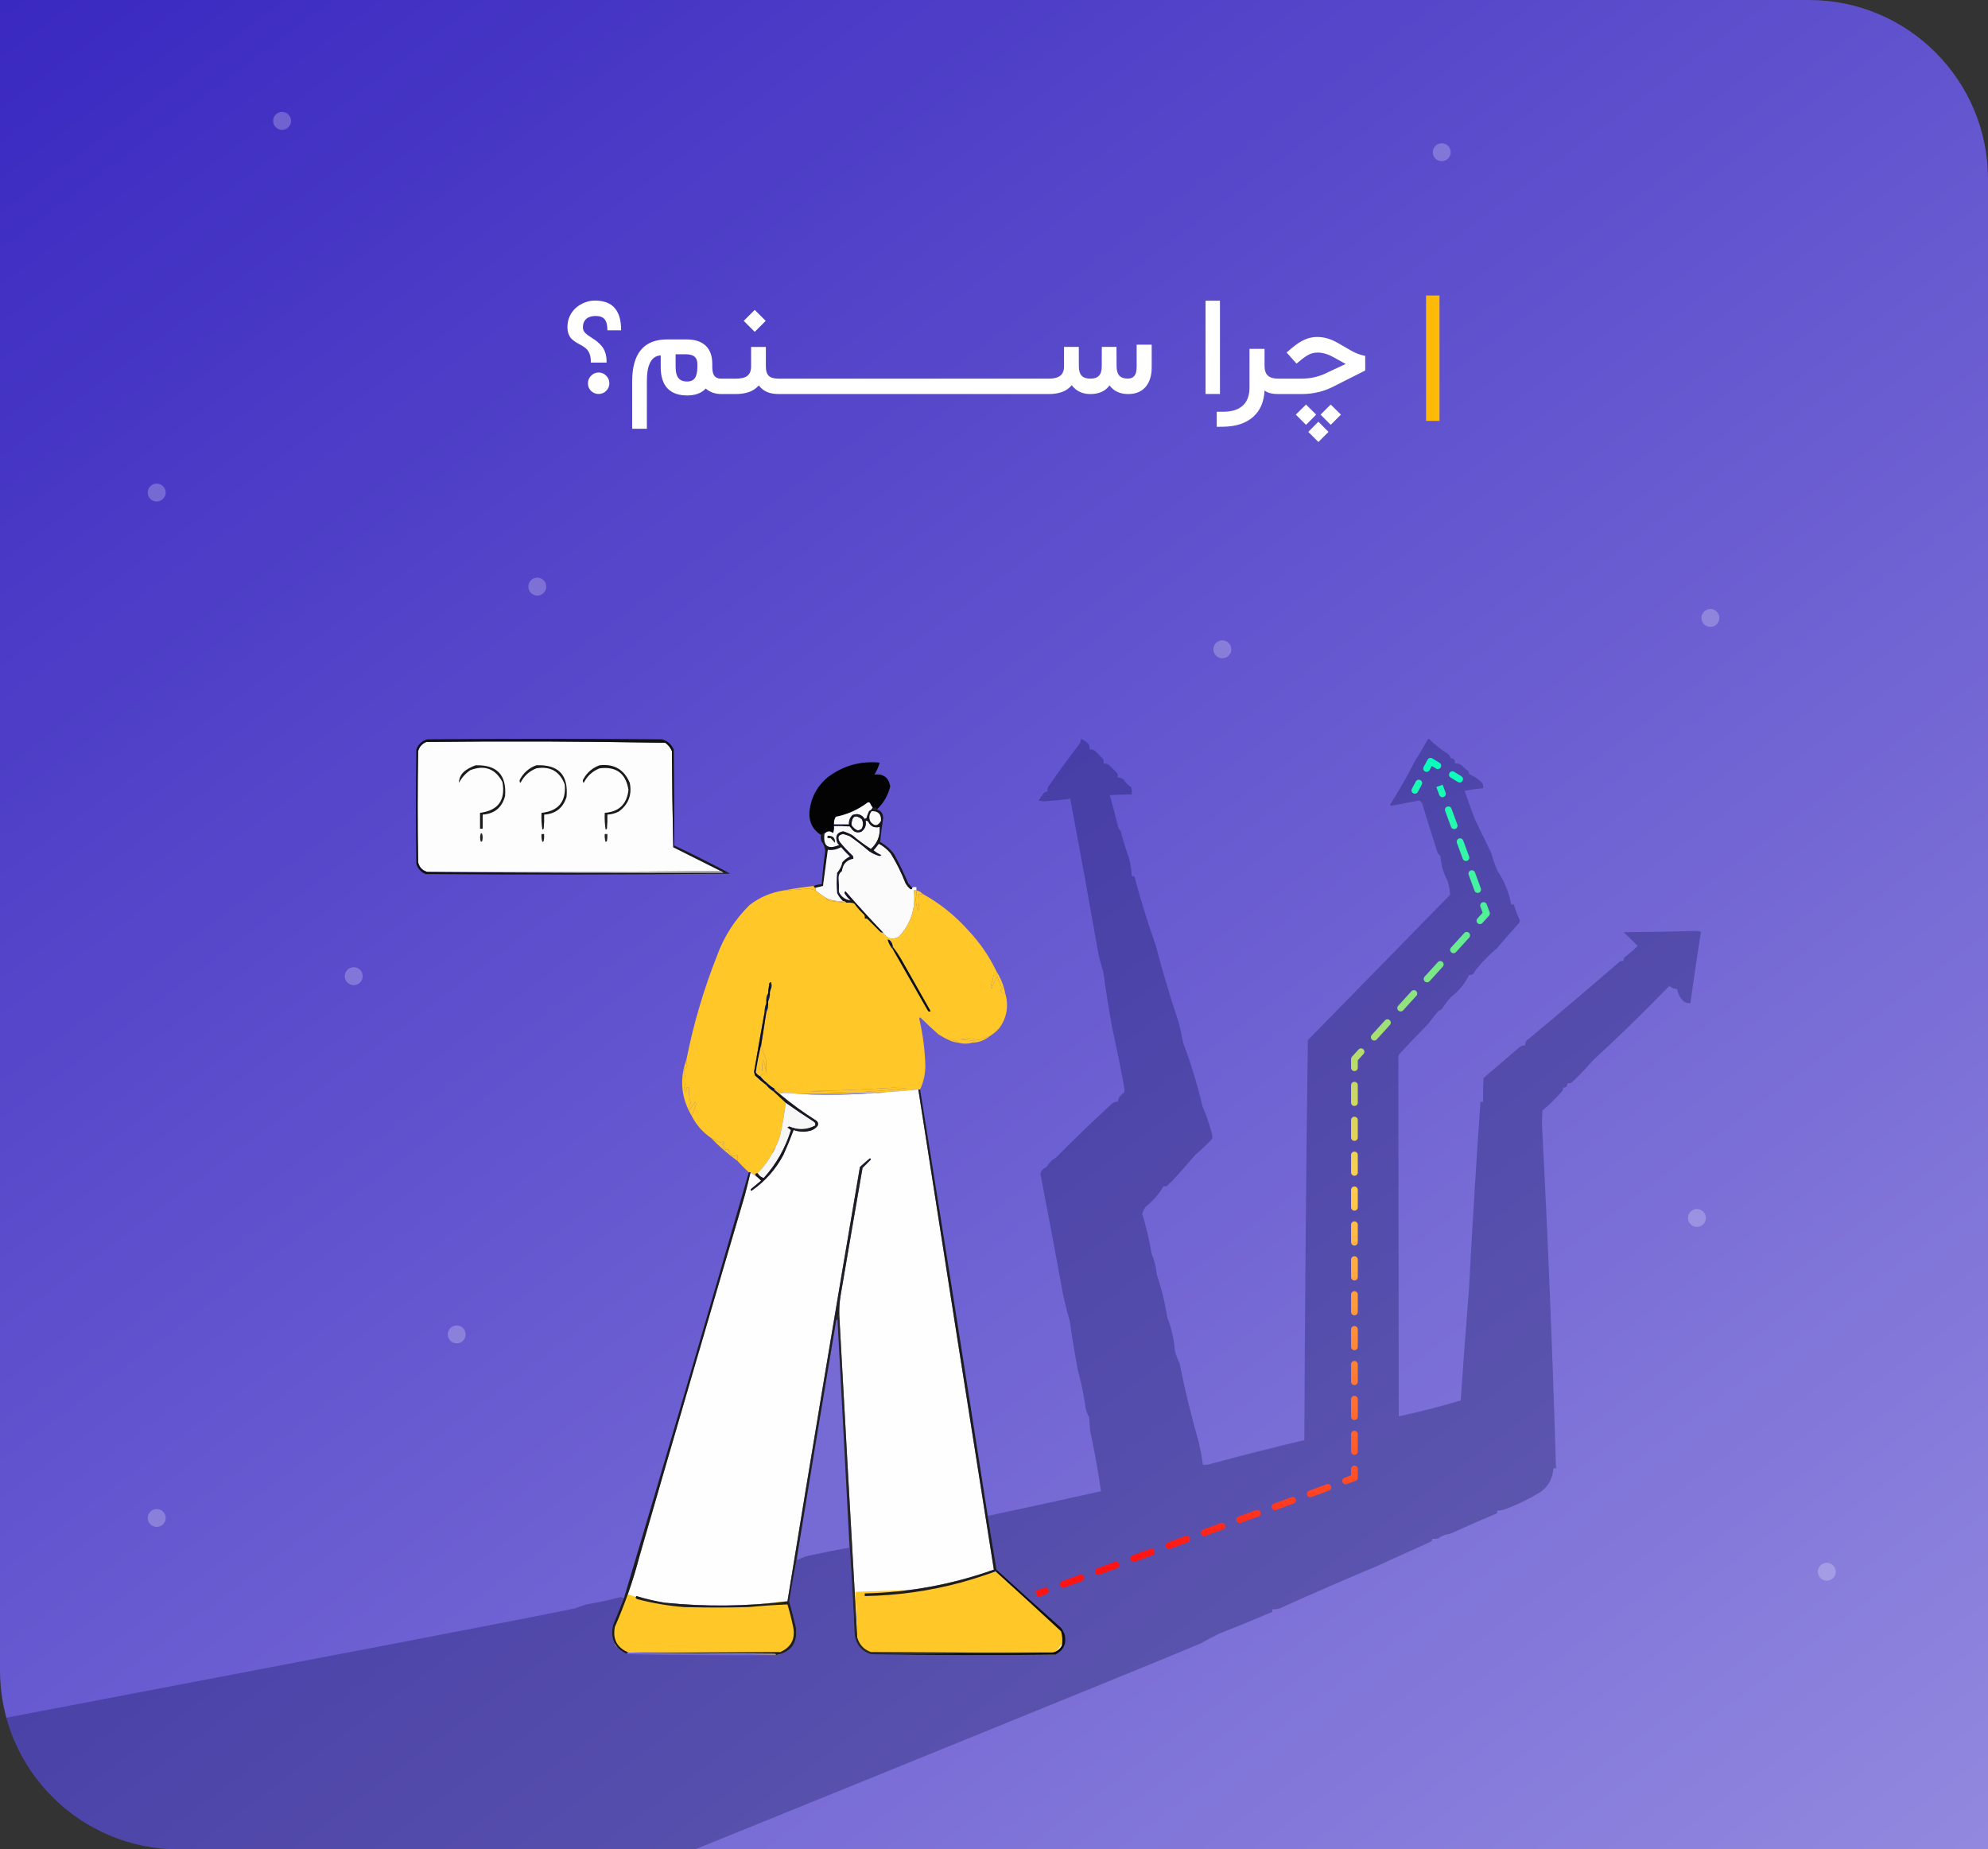 <svg width="444" height="413" viewBox="0 0 444 413" fill="none" xmlns="http://www.w3.org/2000/svg">
    <rect x="0" y="0" width="444" height="413" fill="#333333" stroke="none"/>
    <g clip-path="url(#clip0_276_11556)">
        <path d="M0 0H404C426.091 0 444 17.909 444 40V413H40C17.909 413 0 395.091 0 373V0Z" fill="url(#paint0_linear_276_11556)"/>
        <path d="M131.312 85.594C131.312 84.938 131.547 84.375 132.016 83.906C132.484 83.427 133.047 83.188 133.703 83.188C134.359 83.188 134.922 83.427 135.391 83.906C135.859 84.375 136.094 84.938 136.094 85.594C136.094 86.25 135.859 86.812 135.391 87.281C134.922 87.75 134.359 87.984 133.703 87.984C133.036 87.984 132.469 87.755 132 87.297C131.542 86.838 131.312 86.271 131.312 85.594ZM126.734 72.984C126.734 72.13 126.906 71.333 127.25 70.594C127.604 69.844 128.068 69.224 128.641 68.734C129.214 68.234 129.865 67.844 130.594 67.562C131.323 67.271 132.068 67.125 132.828 67.125C134.839 67.125 136.318 67.672 137.266 68.766C138.224 69.849 138.708 71.463 138.719 73.609V73.766H138.406H135.969H135.656V73.609C135.646 72.557 135.438 71.787 135.031 71.297C134.635 70.807 133.958 70.562 133 70.562C132.115 70.562 131.422 70.787 130.922 71.234C130.432 71.672 130.188 72.302 130.188 73.125C130.188 73.458 130.281 73.771 130.469 74.062C130.667 74.344 130.922 74.594 131.234 74.812C131.547 75.031 131.885 75.26 132.25 75.5C132.625 75.729 133 75.995 133.375 76.297C133.75 76.599 134.094 76.938 134.406 77.312C134.719 77.688 134.974 78.162 135.172 78.734C135.37 79.307 135.469 79.948 135.469 80.656V80.969H135.156H132.266H131.953V80.656C131.953 80 131.854 79.438 131.656 78.969C131.469 78.5 131.219 78.13 130.906 77.859C130.604 77.588 130.266 77.349 129.891 77.141C129.516 76.932 129.141 76.724 128.766 76.516C128.401 76.297 128.068 76.052 127.766 75.781C127.464 75.51 127.214 75.141 127.016 74.672C126.828 74.203 126.734 73.641 126.734 72.984ZM161.688 88H161.141C159.714 88 158.542 87.588 157.625 86.766C156.677 87.797 155.292 88.312 153.469 88.312C151.521 88.312 150.047 87.776 149.047 86.703C148.057 85.63 147.562 84.052 147.562 81.969V79.359C147 79.401 146.516 79.568 146.109 79.859C145.714 80.151 145.396 80.557 145.156 81.078C144.917 81.588 144.74 82.182 144.625 82.859C144.521 83.537 144.469 84.318 144.469 85.203V95.438V95.75H144.156H141.5H141.188V95.438V85.188C141.188 78.927 143.792 75.797 149 75.797H153.297C155.182 75.797 156.615 76.26 157.594 77.188C158.583 78.115 159.078 79.474 159.078 81.266V81.953C159.078 82.87 159.24 83.537 159.562 83.953C159.885 84.359 160.391 84.562 161.078 84.562H161.688C161.948 84.562 162.078 85.099 162.078 86.172V86.344C162.078 87.448 161.948 88 161.688 88ZM153.062 79.109H150.891V81.938C150.891 83.073 151.099 83.901 151.516 84.422C151.943 84.943 152.594 85.203 153.469 85.203C154.24 85.203 154.812 84.948 155.188 84.438C155.562 83.917 155.75 83.083 155.75 81.938V81.281C155.75 80.542 155.536 79.995 155.109 79.641C154.682 79.287 154 79.109 153.062 79.109ZM174.312 88H173.984C172.911 88 172.016 87.844 171.297 87.531C170.578 87.219 169.969 86.734 169.469 86.078C168.885 86.734 168.172 87.219 167.328 87.531C166.484 87.844 165.448 88 164.219 88H161.547C161.286 88 161.156 87.448 161.156 86.344V86.172C161.156 85.099 161.286 84.562 161.547 84.562H164.297C165.547 84.562 166.432 84.344 166.953 83.906C167.484 83.469 167.75 82.776 167.75 81.828V77.797V77.484H168.062H170.734H171.047V77.797V81.828C171.047 82.797 171.26 83.495 171.688 83.922C172.115 84.349 172.875 84.562 173.969 84.562H174.312C174.573 84.562 174.703 85.099 174.703 86.172V86.344C174.703 87.448 174.573 88 174.312 88ZM166.109 71.656L168.562 69.203L171.016 71.656L168.562 74.109L166.109 71.656ZM178.234 84.562C178.495 84.562 178.625 85.099 178.625 86.172V86.344C178.625 87.448 178.495 88 178.234 88H174.172C173.911 88 173.781 87.448 173.781 86.344V86.172C173.781 85.099 173.911 84.562 174.172 84.562H178.234ZM182.141 84.562C182.401 84.562 182.531 85.099 182.531 86.172V86.344C182.531 87.448 182.401 88 182.141 88H178.078C177.818 88 177.688 87.448 177.688 86.344V86.172C177.688 85.099 177.818 84.562 178.078 84.562H182.141ZM186.047 84.562C186.307 84.562 186.438 85.099 186.438 86.172V86.344C186.438 87.448 186.307 88 186.047 88H181.984C181.724 88 181.594 87.448 181.594 86.344V86.172C181.594 85.099 181.724 84.562 181.984 84.562H186.047ZM189.953 84.562C190.214 84.562 190.344 85.099 190.344 86.172V86.344C190.344 87.448 190.214 88 189.953 88H185.891C185.63 88 185.5 87.448 185.5 86.344V86.172C185.5 85.099 185.63 84.562 185.891 84.562H189.953ZM193.859 84.562C194.12 84.562 194.25 85.099 194.25 86.172V86.344C194.25 87.448 194.12 88 193.859 88H189.797C189.536 88 189.406 87.448 189.406 86.344V86.172C189.406 85.099 189.536 84.562 189.797 84.562H193.859ZM197.766 84.562C198.026 84.562 198.156 85.099 198.156 86.172V86.344C198.156 87.448 198.026 88 197.766 88H193.703C193.443 88 193.312 87.448 193.312 86.344V86.172C193.312 85.099 193.443 84.562 193.703 84.562H197.766ZM201.672 84.562C201.932 84.562 202.062 85.099 202.062 86.172V86.344C202.062 87.448 201.932 88 201.672 88H197.609C197.349 88 197.219 87.448 197.219 86.344V86.172C197.219 85.099 197.349 84.562 197.609 84.562H201.672ZM205.578 84.562C205.839 84.562 205.969 85.099 205.969 86.172V86.344C205.969 87.448 205.839 88 205.578 88H201.516C201.255 88 201.125 87.448 201.125 86.344V86.172C201.125 85.099 201.255 84.562 201.516 84.562H205.578ZM209.484 84.562C209.745 84.562 209.875 85.099 209.875 86.172V86.344C209.875 87.448 209.745 88 209.484 88H205.422C205.161 88 205.031 87.448 205.031 86.344V86.172C205.031 85.099 205.161 84.562 205.422 84.562H209.484ZM213.391 84.562C213.651 84.562 213.781 85.099 213.781 86.172V86.344C213.781 87.448 213.651 88 213.391 88H209.328C209.068 88 208.938 87.448 208.938 86.344V86.172C208.938 85.099 209.068 84.562 209.328 84.562H213.391ZM217.297 84.562C217.557 84.562 217.688 85.099 217.688 86.172V86.344C217.688 87.448 217.557 88 217.297 88H213.234C212.974 88 212.844 87.448 212.844 86.344V86.172C212.844 85.099 212.974 84.562 213.234 84.562H217.297ZM221.203 84.562C221.464 84.562 221.594 85.099 221.594 86.172V86.344C221.594 87.448 221.464 88 221.203 88H217.141C216.88 88 216.75 87.448 216.75 86.344V86.172C216.75 85.099 216.88 84.562 217.141 84.562H221.203ZM225.109 84.562C225.37 84.562 225.5 85.099 225.5 86.172V86.344C225.5 87.448 225.37 88 225.109 88H221.047C220.786 88 220.656 87.448 220.656 86.344V86.172C220.656 85.099 220.786 84.562 221.047 84.562H225.109ZM229.016 84.562C229.276 84.562 229.406 85.099 229.406 86.172V86.344C229.406 87.448 229.276 88 229.016 88H224.953C224.693 88 224.562 87.448 224.562 86.344V86.172C224.562 85.099 224.693 84.562 224.953 84.562H229.016ZM232.922 84.562C233.182 84.562 233.312 85.099 233.312 86.172V86.344C233.312 87.448 233.182 88 232.922 88H228.859C228.599 88 228.469 87.448 228.469 86.344V86.172C228.469 85.099 228.599 84.562 228.859 84.562H232.922ZM232.766 84.562H234.25C235.406 84.562 236.26 84.338 236.812 83.891C237.365 83.443 237.641 82.76 237.641 81.844V77.781V77.469H237.953H240.625H240.938V77.781L240.953 81.875C240.964 82.802 241.177 83.484 241.594 83.922C242.01 84.349 242.667 84.562 243.562 84.562C244.406 84.562 245.031 84.344 245.438 83.906C245.854 83.469 246.062 82.787 246.062 81.859L246.078 77.781V77.469H246.391H249.047H249.359V77.781L249.375 81.828C249.385 82.766 249.594 83.453 250 83.891C250.406 84.328 251.036 84.547 251.891 84.547C252.557 84.547 253.052 84.338 253.375 83.922C253.698 83.505 253.859 82.828 253.859 81.891V77.281V76.969H254.172H256.906H257.219V77.281V82.016C257.219 83.891 256.76 85.359 255.844 86.422C254.927 87.474 253.641 88 251.984 88C250.141 88 248.745 87.354 247.797 86.062C246.891 87.354 245.458 88 243.5 88C241.729 88 240.349 87.338 239.359 86.016C238.297 87.338 236.589 88 234.234 88H232.766C232.505 88 232.375 87.448 232.375 86.344V86.172C232.375 85.099 232.505 84.562 232.766 84.562ZM269.562 67.156H272.156H272.469V67.469V87.672V87.984H272.156H269.562H269.25V87.672V67.469V67.156H269.562ZM285.719 88H285.469C284.125 88 283.109 87.74 282.422 87.219C282.297 89.76 281.438 91.729 279.844 93.125C278.26 94.531 276.042 95.255 273.188 95.297L272.062 95.312H271.75V95V92.266V91.953H272.062H273.156C275.104 91.953 276.573 91.495 277.562 90.578C278.562 89.672 279.062 88.333 279.062 86.562V78.219V77.906H279.375H282.109H282.422V78.219V81.703C282.422 82.682 282.667 83.406 283.156 83.875C283.656 84.333 284.427 84.562 285.469 84.562H285.719C285.979 84.562 286.109 85.099 286.109 86.172V86.344C286.109 87.448 285.979 88 285.719 88ZM292.188 96.453L294.453 94.172L296.703 96.453L294.453 98.703L292.188 96.453ZM294.938 92.594L297.203 90.344L299.484 92.594L297.203 94.875L294.938 92.594ZM289.406 92.594L291.688 90.344L293.953 92.594L291.688 94.875L289.406 92.594ZM285.578 84.562H290.656C292.771 84.562 294.734 84.094 296.547 83.156L300.547 81.281L297.906 79.812C296.615 79.094 295.411 78.734 294.297 78.734C293.87 78.734 293.469 78.787 293.094 78.891C292.729 78.995 292.375 79.146 292.031 79.344C291.698 79.531 291.318 79.792 290.891 80.125L289.797 81.016L289.562 81.188L289.359 80.969L287.562 78.953L287.344 78.719L287.594 78.516L288.547 77.703C289.536 76.87 290.474 76.255 291.359 75.859C292.255 75.453 293.203 75.25 294.203 75.25C295.724 75.25 297.266 75.703 298.828 76.609L301.781 78.312C302.729 78.854 303.688 79.224 304.656 79.422L304.906 79.484V79.734V82.547V82.734L304.734 82.828L298.203 86.125C295.922 87.375 293.417 88 290.688 88H285.578C285.318 88 285.188 87.448 285.188 86.344V86.172C285.188 85.099 285.318 84.562 285.578 84.562Z" fill="white"/>
        <path d="M320 66V94" stroke="#FFBA08" stroke-width="3"/>
        <path fill-rule="evenodd" clip-rule="evenodd" d="M150.368 189.201C153.88 190.962 157.411 192.733 160.961 194.513C139.154 194.71 117.315 194.775 95.442 194.71C94.327 194.411 93.64 193.69 93.382 192.546C93.251 184.282 93.251 176.019 93.382 167.756C93.658 166.757 94.279 166.069 95.246 165.69C113.042 165.494 130.828 165.56 148.602 165.886C149.254 166.369 149.744 166.992 150.074 167.756C150.106 174.937 150.205 182.086 150.368 189.201Z" fill="#FDFDFD"/>
        <path fill-rule="evenodd" clip-rule="evenodd" d="M119.5 427.5C59.139 427.565 -24.066 403.377 -84.412 403.18C-84.887 402.946 -85.083 402.553 -85 402C-85.057 401.282 -84.795 400.723 -84.216 400.328C-63.688 395.692 107.861 363.54 128.397 359.19C129.234 358.857 130.084 358.562 130.947 358.304C133.563 357.872 136.146 357.315 138.696 356.632C138.894 356.797 139.123 356.862 139.382 356.829C138.567 358.857 137.75 360.892 136.93 362.928C136.24 366.003 137.319 368.167 140.167 369.421C151.209 369.616 162.26 369.682 173.319 369.617C176.766 368.939 178.237 366.839 177.732 363.322C177.273 361.411 176.782 359.509 176.261 357.616C176.798 354.234 177.387 350.889 178.027 347.582C177.996 347.851 178.029 348.115 178.125 348.369C179.059 347.816 180.073 347.456 181.165 347.287C183.967 346.665 186.779 346.108 189.6 345.614C189.6 344.695 189.6 343.779 189.6 342.86C190.127 350.234 190.552 357.645 190.875 365.092C191.199 367.286 192.409 368.728 194.504 369.421C208.203 369.651 221.934 369.682 235.699 369.519C237.594 368.547 238.28 367.007 237.758 364.896C237.547 364.404 237.286 363.945 236.974 363.518C232.134 359.221 227.328 354.893 222.556 350.533C221.918 346.529 221.264 342.527 220.594 338.531C229.051 336.743 237.486 334.907 245.899 333.022C245.246 328.468 244.428 323.943 243.447 319.447C243.382 318.463 243.316 317.479 243.251 316.496C242.88 315.882 242.617 315.226 242.466 314.528C242.076 311.594 241.487 308.709 240.701 305.871C240.018 302.279 239.43 298.672 238.935 295.05C238.327 292.986 237.803 290.887 237.366 288.754C235.759 279.881 234.092 271.027 232.364 262.193C232.527 261.437 232.986 260.912 233.737 260.619C234.265 259.696 234.985 258.974 235.895 258.455C239.9 254.405 244.02 250.437 248.253 246.552C248.634 246.177 249.091 246.014 249.626 246.06C249.758 245.202 250.215 244.546 250.999 244.093C251.064 243.896 251.131 243.699 251.196 243.502C250.352 238.764 249.403 234.042 248.351 229.336C247.621 225.217 246.968 221.085 246.39 216.941C245.907 215.469 245.515 213.961 245.213 212.416C243.218 201.052 241.158 189.706 239.033 178.379C237.025 178.64 234.996 178.837 232.952 178.969C232.625 178.904 232.299 178.838 231.971 178.772C232.293 178.221 232.652 177.696 233.05 177.198C233.268 176.896 233.562 176.765 233.933 176.805C233.902 176.471 233.935 176.143 234.031 175.821C236.25 172.613 238.539 169.465 240.897 166.377C241.27 165.995 241.434 165.536 241.387 165C242.127 165.243 242.749 165.702 243.251 166.377C243.347 166.699 243.38 167.027 243.349 167.361C243.885 167.315 244.342 167.478 244.722 167.853C245.277 168.41 245.834 168.968 246.39 169.525C246.486 169.847 246.519 170.175 246.488 170.509C247.023 170.463 247.48 170.626 247.861 171.001C248.416 171.558 248.973 172.116 249.528 172.673C249.624 172.995 249.658 173.323 249.626 173.657C250.162 173.611 250.619 173.774 250.999 174.149C251.425 174.837 251.98 175.395 252.667 175.821C252.765 176.342 252.796 176.866 252.765 177.395C251.127 177.404 249.493 177.469 247.861 177.592C248.543 179.939 249.165 182.3 249.724 184.675C249.858 185.041 250.054 185.369 250.313 185.659C250.803 187.604 251.392 189.506 252.078 191.364C252.473 192.781 252.7 194.224 252.765 195.693C252.961 195.693 253.157 195.693 253.353 195.693C254.742 200.937 256.345 206.118 258.159 211.236C259.66 217 261.361 222.706 263.26 228.353C263.609 229.872 263.936 231.381 264.24 232.878C266 237.515 267.438 242.237 268.556 247.044C269.488 249.204 270.239 251.434 270.812 253.733C270.779 253.93 270.747 254.127 270.714 254.323C269.558 255.59 268.315 256.77 266.987 257.865C265.215 259.935 263.418 261.968 261.592 263.964C261.265 264.161 261.004 264.423 260.808 264.751C260.5 264.91 260.172 264.976 259.827 264.948C258.832 266.672 257.524 268.18 255.903 269.473C255.497 269.973 255.237 270.531 255.119 271.145C256.005 274.013 256.692 276.931 257.179 279.901C257.812 281.412 258.204 282.986 258.355 284.623C259.413 287.746 260.197 290.96 260.709 294.263C261.645 296.592 262.202 299.019 262.377 301.543C262.622 302.563 262.981 303.547 263.456 304.494C264.648 310.463 266.088 316.365 267.771 322.201C268.128 323.815 268.423 325.454 268.654 327.12C269.117 327.151 269.574 327.12 270.027 327.022C277.091 325.103 284.186 323.299 291.311 321.611C291.44 291.835 291.701 262.061 292.096 232.288C302.704 221.451 313.297 210.63 323.874 199.824C323.807 198.763 323.611 197.714 323.286 196.676C322.368 194.96 321.844 193.124 321.716 191.167C321.312 190.877 321.051 190.483 320.932 189.987C319.794 186.435 318.682 182.893 317.597 179.363C317.45 179.069 317.222 178.873 316.91 178.772C314.868 179.173 312.809 179.567 310.731 179.953C310.633 179.887 310.535 179.822 310.437 179.756C312.459 176.549 314.323 173.27 316.028 169.919C317.052 168.354 318.001 166.748 318.872 165.098C319.003 164.967 319.133 164.967 319.264 165.098C320.453 166.289 321.759 167.339 323.188 168.246C323.629 168.494 323.89 168.854 323.972 169.328C324.72 169.358 325.047 169.752 324.953 170.509C325.553 170.439 326.077 170.603 326.522 171.001C326.995 171.45 327.485 171.877 327.993 172.28C328.088 172.466 328.121 172.663 328.092 172.87C329.194 173.309 330.175 173.965 331.034 174.837C331.224 175.21 331.289 175.604 331.23 176.018C329.845 176.15 328.472 176.347 327.111 176.608C327.829 178.719 328.58 180.818 329.367 182.904C330.608 185.479 331.85 188.037 333.094 190.577C333.445 191.935 333.902 193.246 334.467 194.512C335.993 196.774 337.007 199.267 337.507 201.989C337.704 201.989 337.9 201.989 338.096 201.989C338.463 203.221 338.922 204.434 339.469 205.628C339.404 205.792 339.338 205.956 339.273 206.12C337.582 207.982 335.915 209.884 334.271 211.826C332.69 213.15 331.252 214.592 329.955 216.154C329.641 216.51 329.378 216.903 329.171 217.335C328.888 217.661 328.527 217.792 328.092 217.728C327.166 219.677 325.826 221.316 324.07 222.647C323.346 223.439 322.693 224.291 322.109 225.205C321.865 225.475 321.571 225.671 321.226 225.795C320.467 226.671 319.747 227.59 319.068 228.549C316.842 230.815 314.651 233.11 312.497 235.436C312.432 235.632 312.365 235.829 312.3 236.026C312.348 262.783 312.379 289.541 312.399 316.299C317.054 315.288 321.663 314.107 326.228 312.757C326.801 304.425 327.423 296.096 328.092 287.771C328.823 273.855 329.675 259.951 330.642 246.06C330.838 246.06 331.034 246.06 331.23 246.06C331.197 244.288 331.23 242.517 331.328 240.748C334.033 238.429 336.748 236.101 339.469 233.763C339.832 233.541 340.224 233.443 340.646 233.468C340.601 232.822 340.862 232.33 341.431 231.993C348.298 226.283 355.099 220.511 361.832 214.679C362.085 214.582 362.348 214.55 362.616 214.58C362.565 214.29 362.63 214.027 362.813 213.793C363.85 213.016 364.831 212.163 365.755 211.236C364.745 210.189 363.697 209.172 362.616 208.186C368.111 208.147 373.604 208.048 379.094 207.891C379.355 207.957 379.618 208.022 379.879 208.088C379.065 213.391 378.28 218.704 377.525 224.024C376.766 224.087 376.144 223.825 375.661 223.237C375.075 222.551 374.714 221.764 374.582 220.876C373.882 220.824 373.294 220.595 372.817 220.188C367.254 225.933 361.565 231.475 355.751 236.813C354.266 238.54 352.696 240.179 351.043 241.732C350.735 241.891 350.407 241.956 350.062 241.928C350.062 242.584 349.734 242.912 349.081 242.912C349.132 243.203 349.067 243.465 348.885 243.699C347.508 245.244 346.037 246.686 344.471 248.027C344.438 249.011 344.407 249.995 344.373 250.979C345.717 276.61 346.764 302.253 347.512 327.907C347.316 327.907 347.12 327.907 346.923 327.907C346.817 330.054 345.901 331.791 344.177 333.121C341.615 334.701 338.936 336.013 336.134 337.056C335.56 337.243 334.971 337.341 334.369 337.351C334.369 337.548 334.369 337.744 334.369 337.941C330.824 339.423 327.293 340.963 323.776 342.565C322.83 342.661 321.981 342.99 321.226 343.548C320.773 343.647 320.316 343.678 319.853 343.647C319.896 343.879 319.831 344.076 319.657 344.237C315.545 346.102 311.426 347.971 307.298 349.844C300.113 352.843 292.953 355.957 285.818 359.19C285.275 359.357 284.72 359.422 284.151 359.387C284.151 359.583 284.151 359.78 284.151 359.977C280.271 361.635 276.348 363.243 272.381 364.797C270.977 365.468 269.604 366.19 268.262 366.961C261.42 370.001 126.389 424.702 119.5 427.5Z" fill="#020542" fill-opacity="0.28"/>
        <path fill-rule="evenodd" clip-rule="evenodd" d="M150.564 188.806C150.598 189.002 150.532 189.133 150.368 189.2C150.204 182.085 150.106 174.936 150.073 167.755C149.744 166.991 149.254 166.368 148.602 165.885C130.828 165.559 113.042 165.493 95.246 165.689C94.279 166.068 93.658 166.756 93.382 167.755C93.251 176.018 93.251 184.281 93.382 192.545C93.64 193.689 94.327 194.41 95.442 194.709C117.445 194.906 139.48 194.971 161.549 194.906C161.941 194.906 162.334 194.906 162.726 194.906C162.833 194.917 162.898 194.983 162.922 195.102C140.298 195.332 117.674 195.365 95.049 195.201C94.018 194.757 93.332 194.003 92.99 192.938C92.859 184.413 92.859 175.887 92.99 167.361C93.428 166.2 94.246 165.446 95.442 165.098C112.9 164.967 130.359 164.967 147.818 165.098C149.057 165.422 149.939 166.177 150.466 167.361C150.564 174.509 150.597 181.658 150.564 188.806Z" fill="#111111"/>
        <path fill-rule="evenodd" clip-rule="evenodd" d="M195.878 180.738C195.733 180.764 195.602 180.731 195.486 180.64C195.72 180.511 195.72 180.413 195.486 180.345C195.35 180.448 195.252 180.579 195.192 180.738C195.137 180.558 195.039 180.427 194.897 180.345C194.657 180.062 194.461 179.734 194.309 179.361C194.139 179.148 193.943 179.115 193.72 179.263C191.609 180.846 189.255 181.895 186.658 182.411C186.366 182.926 186.235 183.484 186.266 184.083C187.378 184.083 188.489 184.083 189.601 184.083C189.756 183.865 189.854 183.602 189.895 183.296C189.941 183.539 190.039 183.736 190.189 183.886C190.189 184.017 190.189 184.148 190.189 184.28C190.189 184.542 190.189 184.804 190.189 185.067C190.039 184.934 189.908 184.771 189.797 184.575C188.622 184.477 187.445 184.444 186.266 184.476C186.327 185.017 186.262 185.542 186.07 186.05C185.354 185.499 184.7 185.564 184.108 186.247C184.121 186.161 184.088 186.095 184.01 186.05C183.85 186.311 183.621 186.442 183.324 186.444C181.531 185.294 180.681 183.622 180.773 181.427C181.06 178.229 182.433 175.606 184.893 173.557C188.319 170.976 192.177 169.894 196.467 170.311C196.207 171.257 195.815 172.142 195.29 172.967C197.32 172.767 198.497 173.652 198.821 175.623C198.332 177.619 197.351 179.325 195.878 180.738Z" fill="#030303"/>
        <path fill-rule="evenodd" clip-rule="evenodd" d="M119.766 170.903C124.724 170.69 126.98 173.051 126.533 177.986C125.754 180.44 124.087 181.751 121.531 181.921C121.564 182.972 121.531 184.021 121.433 185.069C121.352 185.159 121.254 185.224 121.139 185.265C120.943 184.026 120.878 182.78 120.943 181.527C124.71 181.126 126.443 179.027 126.141 175.231C125.038 172.267 122.913 171.054 119.766 171.591C118.181 172.231 117.004 173.313 116.235 174.838C116.016 174.597 115.983 174.335 116.137 174.051C116.959 172.536 118.169 171.487 119.766 170.903Z" fill="#1B1B1B"/>
        <path fill-rule="evenodd" clip-rule="evenodd" d="M133.89 170.903C137.139 170.526 139.395 171.838 140.657 174.838C141.177 177.499 140.359 179.631 138.205 181.232C137.401 181.643 136.551 181.873 135.655 181.921C135.688 182.972 135.655 184.021 135.557 185.069C135.476 185.159 135.378 185.224 135.263 185.265C135.067 184.026 135.002 182.78 135.067 181.527C138.243 181.293 140.008 179.588 140.363 176.412C139.787 172.709 137.629 171.103 133.89 171.592C132.305 172.231 131.128 173.313 130.359 174.838C130.14 174.597 130.107 174.335 130.261 174.051C131.083 172.536 132.293 171.487 133.89 170.903Z" fill="#1A1A1A"/>
        <path fill-rule="evenodd" clip-rule="evenodd" d="M194.897 180.346C194.742 180.692 194.481 180.955 194.113 181.133C193.868 181.639 193.672 182.164 193.524 182.707C193.393 182.773 193.263 182.839 193.132 182.904C192.445 181.87 191.53 181.575 190.386 182.019C189.822 182.592 189.561 183.28 189.601 184.085C188.489 184.085 187.378 184.085 186.266 184.085C186.235 183.485 186.366 182.928 186.658 182.412C189.255 181.897 191.609 180.848 193.72 179.264C193.943 179.117 194.139 179.15 194.309 179.363C194.461 179.736 194.657 180.064 194.897 180.346Z" fill="#FBFBFB"/>
        <path fill-rule="evenodd" clip-rule="evenodd" d="M106.23 170.904C110.989 170.775 113.179 173.07 112.802 177.79C112.107 180.356 110.44 181.733 107.799 181.921C107.799 182.971 107.799 184.02 107.799 185.069C107.603 185.069 107.407 185.069 107.211 185.069C107.211 183.889 107.211 182.708 107.211 181.528C111.271 180.992 112.939 178.697 112.213 174.642C110.62 171.66 108.233 170.775 105.053 171.986C103.96 172.721 103.11 173.672 102.503 174.839C102.519 173.662 103.042 172.711 104.072 171.986C104.762 171.528 105.481 171.167 106.23 170.904Z" fill="#1B1B1B"/>
        <path fill-rule="evenodd" clip-rule="evenodd" d="M190.189 184.281C190.189 184.149 190.189 184.018 190.189 183.887C190.341 182.222 191.093 181.894 192.445 182.903C192.838 183.625 192.838 184.346 192.445 185.068C192.188 185.279 191.894 185.41 191.563 185.461C190.981 185.205 190.523 184.811 190.189 184.281Z" fill="#FBFBFB"/>
        <path fill-rule="evenodd" clip-rule="evenodd" d="M184.107 186.25C184.699 185.567 185.353 185.502 186.069 186.053C186.261 185.545 186.327 185.02 186.265 184.479C187.444 184.447 188.621 184.48 189.796 184.578C189.907 184.774 190.038 184.937 190.188 185.07C190.709 185.82 191.428 186.05 192.346 185.758C193.189 185.15 193.516 184.33 193.327 183.299C193.558 183.256 193.754 183.321 193.916 183.496C194.431 184.558 195.281 184.951 196.466 184.676C196.611 186.661 195.957 188.3 194.504 189.595C193.061 188.674 191.688 187.658 190.385 186.545C189.73 186.168 189.043 185.872 188.325 185.66C186.966 185.891 186.508 186.678 186.952 188.021C187.043 188.302 187.207 188.532 187.442 188.71C184.899 189.796 183.787 188.976 184.107 186.25Z" fill="#FBFBFB"/>
        <path fill-rule="evenodd" clip-rule="evenodd" d="M107.408 186.052C107.529 186.074 107.627 186.139 107.702 186.249C107.833 186.773 107.833 187.298 107.702 187.822C107.621 187.912 107.523 187.978 107.408 188.019C107.162 187.355 107.162 186.7 107.408 186.052Z" fill="#232323"/>
        <path fill-rule="evenodd" clip-rule="evenodd" d="M120.943 186.251C121.139 186.251 121.335 186.251 121.531 186.251C121.563 186.78 121.531 187.304 121.433 187.825C121.352 187.915 121.254 187.981 121.139 188.022C120.946 187.446 120.88 186.855 120.943 186.251Z" fill="#202020"/>
        <path fill-rule="evenodd" clip-rule="evenodd" d="M135.067 186.251C135.263 186.251 135.459 186.251 135.655 186.251C135.687 186.78 135.655 187.304 135.557 187.825C135.476 187.915 135.378 187.981 135.263 188.022C135.07 187.446 135.005 186.855 135.067 186.251Z" fill="#222222"/>
        <path fill-rule="evenodd" clip-rule="evenodd" d="M203.724 198.253C204.032 198.061 204.359 198.028 204.705 198.154C204.646 198.365 204.646 198.595 204.705 198.843C204.509 198.843 204.313 198.843 204.116 198.843C204.559 202.807 203.448 206.25 200.782 209.172C199.332 209.987 198.155 209.692 197.251 208.287C194.375 205.271 191.564 202.189 188.816 199.04C188.603 199.21 188.571 199.406 188.717 199.63C189.069 200.18 189.494 200.672 189.993 201.105C188.794 200.955 187.911 200.332 187.344 199.236C187.379 198.181 187.346 197.132 187.246 196.088C187.249 195.419 187.51 194.894 188.031 194.514C188.213 192.955 189.063 192.037 190.581 191.76C190.61 191.553 190.578 191.356 190.483 191.17C189.43 190.18 188.449 189.13 187.54 188.022C186.964 187.026 187.226 186.436 188.325 186.251C188.823 186.386 189.314 186.55 189.796 186.743C191.291 187.782 192.729 188.897 194.112 190.088C194.833 190.58 195.618 190.941 196.466 191.17C196.597 191.104 196.727 191.038 196.858 190.973C196.216 190.703 195.628 190.343 195.093 189.891C195.509 189.417 195.901 188.925 196.27 188.415C197.295 188.95 198.177 189.672 198.918 190.579C200.236 192.7 201.348 194.929 202.253 197.269C202.539 197.753 202.898 198.179 203.332 198.548C203.59 198.652 203.721 198.553 203.724 198.253Z" fill="#FBFBFB"/>
        <path fill-rule="evenodd" clip-rule="evenodd" d="M194.897 180.347C195.039 180.429 195.137 180.56 195.191 180.74C195.252 180.581 195.35 180.45 195.485 180.347C195.72 180.415 195.72 180.513 195.485 180.642C195.602 180.733 195.733 180.766 195.878 180.74C196.789 181.066 197.247 181.722 197.251 182.708C196.966 184.484 196.738 186.254 196.564 188.02C197.81 188.71 198.856 189.628 199.703 190.774C200.861 192.881 201.907 195.045 202.842 197.267C203.139 197.609 203.433 197.937 203.724 198.251C203.721 198.551 203.59 198.65 203.332 198.546C202.899 198.177 202.539 197.751 202.253 197.267C201.348 194.927 200.237 192.698 198.918 190.578C198.178 189.67 197.295 188.948 196.27 188.413C195.901 188.923 195.509 189.415 195.093 189.889C195.628 190.341 196.216 190.701 196.859 190.971C196.728 191.037 196.597 191.102 196.466 191.168C195.618 190.939 194.833 190.579 194.112 190.086C192.73 188.896 191.291 187.781 189.797 186.741C189.314 186.548 188.824 186.384 188.325 186.249C187.226 186.434 186.964 187.024 187.541 188.02C188.45 189.129 189.43 190.178 190.483 191.168C190.578 191.354 190.611 191.551 190.581 191.758C189.063 192.035 188.213 192.953 188.031 194.512C187.511 194.892 187.249 195.417 187.246 196.086C187.347 197.13 187.379 198.179 187.345 199.234C187.911 200.33 188.794 200.953 189.993 201.104C189.495 200.67 189.069 200.178 188.718 199.628C188.571 199.405 188.603 199.208 188.816 199.038C191.564 202.187 194.375 205.269 197.251 208.285C197.044 208.314 196.848 208.281 196.662 208.186C195.687 207.208 194.706 206.224 193.72 205.235C193.534 205.14 193.338 205.108 193.131 205.137C193.162 204.867 193.129 204.604 193.033 204.35C192.189 203.571 191.437 202.719 190.777 201.792C190.203 201.599 189.615 201.533 189.012 201.595C188.813 201.364 188.552 201.233 188.227 201.202C187.687 200.694 187.262 200.103 186.952 199.431C186.821 197.923 186.821 196.414 186.952 194.906C187.553 194.227 187.945 193.44 188.129 192.545C188.597 191.999 189.153 191.573 189.797 191.266C189.101 190.602 188.448 189.914 187.835 189.2C186.889 189.735 185.908 189.932 184.893 189.791C184.517 192.473 184.158 195.161 183.814 197.857C183.259 197.997 182.703 198.129 182.146 198.251C181.885 198.251 181.754 198.119 181.754 197.857C182.298 197.63 182.886 197.498 183.519 197.464C183.709 194.967 183.97 192.474 184.304 189.987C184.228 189.178 183.933 188.457 183.421 187.823C183.324 187.369 183.291 186.91 183.323 186.446C183.621 186.444 183.85 186.313 184.01 186.052C184.088 186.097 184.121 186.163 184.108 186.249C183.788 188.975 184.899 189.795 187.443 188.708C187.207 188.531 187.043 188.301 186.952 188.02C186.509 186.677 186.967 185.89 188.325 185.659C189.044 185.871 189.73 186.166 190.385 186.544C191.688 187.657 193.062 188.673 194.505 189.594C195.958 188.299 196.612 186.66 196.466 184.675C195.282 184.95 194.432 184.557 193.916 183.495C193.754 183.32 193.558 183.255 193.328 183.298C193.516 184.329 193.189 185.149 192.347 185.757C191.429 186.049 190.709 185.819 190.189 185.069C190.189 184.806 190.189 184.544 190.189 184.282C190.523 184.812 190.98 185.206 191.562 185.462C191.893 185.411 192.187 185.28 192.445 185.069C192.837 184.347 192.837 183.626 192.445 182.904C191.092 181.895 190.34 182.223 190.189 183.888C190.038 183.738 189.94 183.541 189.895 183.298C189.854 183.604 189.755 183.867 189.6 184.085C189.56 183.281 189.822 182.592 190.385 182.019C191.529 181.575 192.444 181.87 193.131 182.904C193.262 182.839 193.393 182.773 193.524 182.708C193.671 182.164 193.867 181.639 194.112 181.134C194.48 180.955 194.742 180.692 194.897 180.347Z" fill="#171718"/>
        <path fill-rule="evenodd" clip-rule="evenodd" d="M184.892 186.644C186.037 186.611 186.56 187.136 186.462 188.218C186.16 187.847 185.833 187.486 185.481 187.136C185.168 187.257 184.907 187.192 184.696 186.939C184.805 186.864 184.871 186.765 184.892 186.644Z" fill="#1C1C1C"/>
        <path fill-rule="evenodd" clip-rule="evenodd" d="M194.701 181.136C196.159 181.123 196.846 181.845 196.761 183.3C196.076 184.512 195.291 184.578 194.407 183.497C193.999 182.642 194.097 181.855 194.701 181.136Z" fill="#FBFBFB"/>
        <path fill-rule="evenodd" clip-rule="evenodd" d="M188.228 201.204C186.827 201.352 185.519 201.089 184.304 200.417C183.543 199.938 182.824 199.413 182.146 198.843C182.146 198.646 182.146 198.449 182.146 198.253C182.704 198.131 183.26 197.999 183.814 197.859C184.158 195.163 184.518 192.474 184.893 189.792C185.908 189.933 186.889 189.737 187.835 189.202C188.448 189.915 189.102 190.604 189.797 191.268C189.153 191.575 188.597 192.001 188.129 192.547C187.945 193.442 187.553 194.229 186.953 194.908C186.822 196.416 186.822 197.925 186.953 199.433C187.263 200.105 187.688 200.695 188.228 201.204Z" fill="#FBFBFB"/>
        <path fill-rule="evenodd" clip-rule="evenodd" d="M150.563 188.806C154.673 190.735 158.727 192.768 162.726 194.905C162.333 194.905 161.941 194.905 161.549 194.905C161.394 194.728 161.197 194.596 160.96 194.511C157.41 192.731 153.879 190.96 150.367 189.199C150.532 189.132 150.597 189.001 150.563 188.806Z" fill="#1A1A1A"/>
        <path fill-rule="evenodd" clip-rule="evenodd" d="M160.96 194.512C161.198 194.597 161.394 194.728 161.549 194.905C139.48 194.971 117.444 194.905 95.441 194.708C117.314 194.774 139.154 194.708 160.96 194.512Z" fill="#B7B7B7"/>
        <path fill-rule="evenodd" clip-rule="evenodd" d="M181.755 197.858C181.755 198.121 181.885 198.252 182.147 198.252C182.147 198.449 182.147 198.645 182.147 198.842C181.562 198.618 180.94 198.487 180.283 198.449C178.556 198.663 176.824 198.795 175.085 198.842C177.278 198.43 179.501 198.102 181.755 197.858Z" fill="#FFC727"/>
        <path fill-rule="evenodd" clip-rule="evenodd" d="M182.146 198.84C182.823 199.41 183.543 199.935 184.304 200.414C184.504 200.812 184.831 201.075 185.285 201.201C186.526 201.352 187.768 201.483 189.012 201.594C189.615 201.532 190.203 201.597 190.778 201.791C191.437 202.717 192.189 203.57 193.033 204.349C193.13 204.603 193.162 204.866 193.131 205.136C193.338 205.106 193.534 205.139 193.72 205.234C194.706 206.223 195.687 207.207 196.662 208.185C196.848 208.28 197.045 208.313 197.251 208.284C198.155 209.689 199.332 209.984 200.782 209.169C203.448 206.247 204.56 202.804 204.117 198.84C204.313 198.84 204.509 198.84 204.705 198.84C204.714 199.502 204.648 200.158 204.509 200.807C204.581 201.694 204.744 202.547 204.999 203.365C205.2 203.149 205.298 202.886 205.294 202.578C205.065 201.592 205.065 200.609 205.294 199.627C205.534 199.797 205.796 199.797 206.078 199.627C209.874 201.719 213.241 204.408 216.181 207.693C218.794 210.445 220.919 213.527 222.556 216.941C222.556 217.203 222.556 217.465 222.556 217.728C222.36 217.728 222.164 217.728 221.968 217.728C221.778 218.446 221.582 219.167 221.379 219.892C221.412 220.22 221.444 220.548 221.477 220.876C221.77 219.894 222.195 218.976 222.752 218.121C223.058 219.082 223.451 220 223.929 220.876C223.301 220.967 223.301 221.262 223.929 221.761C224.116 221.856 224.312 221.889 224.518 221.859C225.322 224.604 224.898 227.162 223.243 229.532C222.644 230.232 221.957 230.822 221.183 231.303C220.313 231.706 219.398 232.034 218.437 232.287C217.788 232.041 217.101 231.91 216.377 231.893C215.756 231.959 215.135 232.025 214.513 232.09C215.625 232.221 216.736 232.352 217.848 232.484C217.564 232.616 217.302 232.747 217.063 232.877C216.083 233.139 215.102 233.139 214.121 232.877C213.498 232.409 212.779 232.212 211.963 232.287C211.158 231.915 210.373 231.489 209.609 231.008C208.207 229.765 206.834 228.486 205.49 227.171C205.424 227.27 205.359 227.368 205.294 227.467C206.124 230.99 206.582 234.564 206.667 238.189C206.636 239.985 206.244 241.69 205.49 243.305C205.359 243.305 205.228 243.305 205.097 243.305C202.683 243.55 200.264 243.747 197.839 243.895C196.269 243.928 194.699 243.895 193.131 243.797C196.281 243.664 199.42 243.402 202.547 243.01C201.501 242.977 200.455 242.944 199.409 242.911C193.137 243.304 186.86 243.567 180.577 243.698C184.271 243.829 187.932 243.96 191.562 244.092C187.184 244.271 182.803 244.336 178.419 244.288C177.379 244.152 176.332 244.086 175.281 244.092C174.863 243.932 174.405 243.833 173.907 243.797C173.655 243.442 173.328 243.212 172.927 243.108C172.282 242.724 171.693 242.265 171.161 241.731C170.643 241.343 170.186 240.884 169.788 240.354C169.851 240.049 170.047 239.918 170.376 239.96C170.186 238.842 170.186 237.727 170.376 236.615C170.825 237.603 171.054 238.652 171.063 239.763C171.194 238.714 171.194 237.665 171.063 236.615C170.642 235.588 170.283 234.538 169.984 233.467C170.376 230.977 170.768 228.485 171.161 225.991C171.41 225.518 171.541 224.993 171.553 224.417C171.553 224.155 171.553 223.892 171.553 223.63C171.731 223.206 171.862 222.747 171.946 222.253C171.887 221.749 171.952 221.29 172.142 220.876C172.397 220.379 172.397 219.854 172.142 219.302C171.826 219.463 171.695 219.725 171.75 220.089C171.659 220.675 171.593 221.265 171.553 221.859C171.274 222.256 171.143 222.715 171.161 223.236C171.161 223.499 171.161 223.761 171.161 224.023C170.909 224.631 170.778 225.287 170.769 225.991C169.959 230.438 169.174 234.897 168.415 239.37C168.48 239.632 168.546 239.894 168.611 240.157C169.431 240.926 170.281 241.648 171.161 242.321C171.603 242.871 172.126 243.33 172.73 243.698C173.646 244.551 174.561 245.403 175.477 246.256C175.184 248.748 174.759 251.24 174.202 253.732C173.93 254.63 173.57 255.482 173.123 256.29C172.723 256.568 172.527 256.961 172.534 257.471C171.643 259.15 170.532 260.658 169.199 261.996C168.708 262.022 168.577 262.218 168.807 262.586C168.357 262.394 167.965 262.132 167.63 261.799C167.499 261.799 167.369 261.799 167.238 261.799C166.35 260.991 165.5 260.139 164.688 259.241C164.731 258.805 164.731 258.346 164.688 257.864C164.378 258.088 164.051 258.187 163.707 258.159C163.099 257.846 162.772 257.354 162.726 256.684C162.399 256.684 162.072 256.684 161.745 256.684C161.78 256.195 161.584 255.835 161.157 255.601C161.343 255.506 161.539 255.474 161.745 255.503C161.788 255.272 161.723 255.075 161.549 254.913C161.17 255.113 160.778 255.146 160.372 255.011C159.87 254.662 159.347 254.366 158.803 254.126C156.943 252.851 155.505 251.212 154.487 249.207C154.858 248.342 155.185 247.457 155.468 246.551C155.403 246.387 155.337 246.223 155.272 246.059C154.889 246.648 154.497 247.238 154.095 247.83C153.841 247.298 153.907 246.806 154.291 246.354C153.928 245.243 153.797 244.095 153.899 242.911C153.702 242.911 153.506 242.911 153.31 242.911C153.342 243.31 153.309 243.704 153.212 244.092C153.152 243.71 152.989 243.382 152.722 243.108C153.232 241.875 153.232 240.628 152.722 239.37C152.8 239.036 152.898 238.708 153.016 238.386C153.081 238.452 153.147 238.517 153.212 238.583C153.31 238.386 153.408 238.189 153.506 237.993C153.335 237.55 153.269 237.091 153.31 236.615C154.872 228.734 157.128 221.061 160.078 213.596C161.661 209.19 164.113 205.354 167.434 202.086C169.699 200.361 172.25 199.279 175.084 198.84C176.823 198.792 178.556 198.661 180.283 198.446C180.94 198.485 181.561 198.616 182.146 198.84Z" fill="#FFC727"/>
        <path fill-rule="evenodd" clip-rule="evenodd" d="M184.304 200.414C185.519 201.086 186.827 201.349 188.227 201.201C188.551 201.233 188.813 201.364 189.012 201.595C187.768 201.483 186.525 201.352 185.285 201.201C184.83 201.075 184.504 200.812 184.304 200.414Z" fill="#FFC727"/>
        <path fill-rule="evenodd" clip-rule="evenodd" d="M204.705 198.841C205.258 198.958 205.715 199.22 206.078 199.628C205.796 199.798 205.534 199.798 205.293 199.628C205.064 200.61 205.064 201.593 205.293 202.579C205.298 202.887 205.2 203.15 204.999 203.366C204.744 202.548 204.58 201.695 204.509 200.808C204.648 200.159 204.713 199.503 204.705 198.841Z" fill="#FFC727"/>
        <path fill-rule="evenodd" clip-rule="evenodd" d="M199.408 211.432C199.408 211.628 199.408 211.825 199.408 212.022C198.863 211.388 198.471 210.667 198.231 209.858C198.462 209.814 198.658 209.88 198.82 210.054C199.18 210.447 199.376 210.907 199.408 211.432Z" fill="#0B1641"/>
        <path fill-rule="evenodd" clip-rule="evenodd" d="M199.409 211.433C200.069 212.289 200.69 213.207 201.273 214.187C203.467 218.065 205.657 221.934 207.844 225.795C207.576 226.01 207.347 225.945 207.158 225.598C204.578 221.081 201.995 216.555 199.409 212.023C199.409 211.826 199.409 211.629 199.409 211.433Z" fill="#0C1225"/>
        <path fill-rule="evenodd" clip-rule="evenodd" d="M222.556 216.943C223.513 218.44 224.166 220.08 224.518 221.862C224.312 221.891 224.115 221.859 223.929 221.764C223.301 221.265 223.301 220.97 223.929 220.878C223.45 220.003 223.058 219.085 222.752 218.124C222.195 218.979 221.77 219.897 221.477 220.878C221.444 220.55 221.412 220.223 221.379 219.895C221.581 219.17 221.778 218.449 221.967 217.73C222.164 217.73 222.36 217.73 222.556 217.73C222.556 217.468 222.556 217.206 222.556 216.943Z" fill="#FFC727"/>
        <path fill-rule="evenodd" clip-rule="evenodd" d="M172.142 220.876C172.209 220.486 172.078 220.223 171.749 220.089C171.695 219.726 171.826 219.463 172.142 219.302C172.397 219.854 172.397 220.379 172.142 220.876Z" fill="#0F2248"/>
        <path fill-rule="evenodd" clip-rule="evenodd" d="M171.75 220.089C172.078 220.223 172.209 220.486 172.142 220.876C171.952 221.29 171.887 221.75 171.946 222.253C171.612 222.481 171.481 222.35 171.554 221.86C171.594 221.266 171.659 220.676 171.75 220.089Z" fill="#021016"/>
        <path fill-rule="evenodd" clip-rule="evenodd" d="M171.553 221.861C171.481 222.352 171.611 222.483 171.945 222.255C171.862 222.749 171.731 223.208 171.553 223.632C171.584 223.362 171.551 223.099 171.455 222.845C171.4 223.025 171.302 223.156 171.161 223.239C171.143 222.717 171.274 222.258 171.553 221.861Z" fill="#111E45"/>
        <path fill-rule="evenodd" clip-rule="evenodd" d="M171.554 223.631C171.554 223.893 171.554 224.155 171.554 224.418C171.412 224.5 171.314 224.631 171.26 224.811C171.164 224.557 171.131 224.294 171.162 224.024C171.162 223.762 171.162 223.5 171.162 223.237C171.303 223.155 171.401 223.024 171.456 222.844C171.552 223.098 171.585 223.361 171.554 223.631Z" fill="#010714"/>
        <path fill-rule="evenodd" clip-rule="evenodd" d="M171.162 224.026C171.131 224.297 171.164 224.559 171.26 224.813C171.314 224.633 171.413 224.502 171.554 224.42C171.541 224.996 171.411 225.521 171.162 225.994C171.191 225.787 171.159 225.59 171.064 225.404C171.018 225.647 170.92 225.844 170.77 225.994C170.779 225.29 170.91 224.634 171.162 224.026Z" fill="#0A1A45"/>
        <path fill-rule="evenodd" clip-rule="evenodd" d="M221.183 231.305C220.002 232.291 218.629 232.815 217.064 232.879C217.303 232.749 217.564 232.617 217.848 232.485C216.737 232.354 215.625 232.223 214.514 232.092C215.135 232.026 215.756 231.96 216.377 231.895C217.102 231.911 217.788 232.042 218.437 232.288C219.398 232.035 220.313 231.707 221.183 231.305Z" fill="#FFC727"/>
        <path fill-rule="evenodd" clip-rule="evenodd" d="M211.963 232.289C212.779 232.214 213.498 232.411 214.121 232.879C213.35 232.795 212.631 232.599 211.963 232.289Z" fill="#FFC727"/>
        <path fill-rule="evenodd" clip-rule="evenodd" d="M171.161 225.993C170.769 228.487 170.376 230.979 169.984 233.469C169.5 235.427 169.108 237.428 168.807 239.47C169.047 239.854 169.374 240.149 169.788 240.355C170.186 240.885 170.644 241.344 171.161 241.732C171.161 241.929 171.161 242.126 171.161 242.323C170.281 241.65 169.431 240.928 168.611 240.158C168.546 239.896 168.48 239.634 168.415 239.371C169.174 234.899 169.959 230.439 170.769 225.993C170.92 225.842 171.018 225.646 171.063 225.402C171.158 225.589 171.191 225.786 171.161 225.993Z" fill="#0D1223"/>
        <path fill-rule="evenodd" clip-rule="evenodd" d="M169.984 233.469C170.282 234.54 170.642 235.589 171.063 236.617C171.193 237.666 171.193 238.715 171.063 239.765C171.054 238.653 170.825 237.604 170.376 236.617C170.185 237.728 170.185 238.843 170.376 239.961C170.047 239.919 169.85 240.05 169.787 240.355C169.373 240.149 169.046 239.854 168.807 239.47C169.107 237.427 169.499 235.427 169.984 233.469Z" fill="#FFC727"/>
        <path fill-rule="evenodd" clip-rule="evenodd" d="M171.161 241.731C171.694 242.266 172.282 242.725 172.927 243.109C172.992 243.24 173.057 243.371 173.123 243.502C172.928 243.468 172.798 243.534 172.73 243.699C172.126 243.331 171.603 242.872 171.161 242.322C171.161 242.125 171.161 241.928 171.161 241.731Z" fill="#05123F"/>
        <path fill-rule="evenodd" clip-rule="evenodd" d="M172.926 243.107C173.327 243.212 173.654 243.441 173.907 243.796C174.404 243.833 174.862 243.931 175.28 244.091C174.841 244.033 174.449 244.099 174.103 244.288C173.776 244.026 173.449 243.763 173.122 243.501C173.057 243.37 172.991 243.239 172.926 243.107Z" fill="#FFC727"/>
        <path fill-rule="evenodd" clip-rule="evenodd" d="M197.84 243.897C197.029 244.091 196.178 244.156 195.289 244.094C194.047 244.094 192.805 244.094 191.562 244.094C187.933 243.962 184.271 243.831 180.577 243.7C186.86 243.569 193.137 243.306 199.409 242.913C200.455 242.946 201.501 242.979 202.548 243.011C199.42 243.404 196.282 243.666 193.132 243.798C194.7 243.897 196.269 243.929 197.84 243.897Z" fill="#FFC727"/>
        <path fill-rule="evenodd" clip-rule="evenodd" d="M205.097 243.305C210.663 279.054 216.286 314.797 221.967 350.532C212.649 353.849 203.037 355.62 193.131 355.844C193.131 356.041 193.131 356.238 193.131 356.435C200.453 356.314 207.645 355.297 214.709 353.385C217.303 352.653 219.853 351.835 222.359 350.926C227.255 355.345 232.128 359.805 236.973 364.304C237.279 365.331 237.346 366.38 237.17 367.452C236.73 368.322 236.044 368.847 235.11 369.026C221.574 369.06 208.039 369.026 194.504 368.928C192.935 368.373 191.922 367.291 191.463 365.682C190.101 341.678 188.761 317.675 187.442 293.672C187.405 292.22 187.504 290.777 187.736 289.344C189.349 279.832 190.984 270.323 192.64 260.815C193.274 260.179 193.896 259.556 194.504 258.946C194.439 258.848 194.373 258.749 194.308 258.651C193.537 259.284 192.785 259.939 192.052 260.618C186.529 292.936 181.134 325.268 175.868 357.615C166.722 358.75 157.568 358.849 148.405 357.91C146.277 357.556 144.185 357.064 142.128 356.435C141.885 356.732 141.951 356.96 142.324 357.123C145.736 358.018 149.201 358.609 152.721 358.894C157.56 359.026 162.398 359.026 167.237 358.894C170.113 358.611 172.991 358.414 175.868 358.304C176.368 359.946 176.793 361.619 177.143 363.321C177.674 365.961 176.726 367.83 174.299 368.928C163.183 369.026 152.067 369.06 140.951 369.026C140.755 369.026 140.559 369.026 140.363 369.026C137.817 367.988 136.804 366.087 137.322 363.321C139.574 358.221 141.405 352.974 142.815 347.581C150.586 320.658 158.432 293.769 166.354 266.914C166.8 265.214 167.225 263.509 167.629 261.799C167.964 262.132 168.356 262.394 168.806 262.586C169.224 262.906 169.617 263.267 169.983 263.668C169.231 264.291 168.479 264.914 167.727 265.537C167.592 265.701 167.625 265.832 167.826 265.931C170.864 263.833 173.251 261.144 174.986 257.864C175.795 256.05 176.547 254.213 177.241 252.355C178.529 252.807 179.837 252.839 181.165 252.453C181.77 252.238 182.26 251.878 182.636 251.371C182.798 250.938 182.7 250.578 182.342 250.289C179.45 248.468 176.704 246.468 174.103 244.288C174.449 244.099 174.841 244.034 175.28 244.092C176.332 244.086 177.378 244.152 178.418 244.288C180.412 244.42 182.439 244.485 184.499 244.485C188.132 244.5 191.729 244.369 195.288 244.092C196.178 244.154 197.028 244.089 197.839 243.895C200.263 243.747 202.683 243.55 205.097 243.305Z" fill="#FEFEFE"/>
        <path d="M137 363.5L140 356L146.5 358L156 359L167.5 358.5L176 357.5L177.5 364L177 367L174 369.5L140 369C139.333 368.5 138 368 137.5 367.5C137.217 367.217 137 364.5 137 363.5Z" fill="#FFC727"/>
        <path d="M191.5 366L191 355.5L205.5 355L222.5 351L237.5 364.5V366.5L235.5 369.5L194 369L192.5 368L191.5 366Z" fill="#FFC727"/>
        <path fill-rule="evenodd" clip-rule="evenodd" d="M191.562 244.094C192.804 244.094 194.047 244.094 195.289 244.094C191.729 244.371 188.133 244.502 184.5 244.487C182.439 244.487 180.412 244.422 178.419 244.29C182.803 244.338 187.184 244.273 191.562 244.094Z" fill="#889CF3"/>
        <path fill-rule="evenodd" clip-rule="evenodd" d="M153.31 236.615C153.269 237.091 153.334 237.55 153.506 237.992C153.408 238.189 153.31 238.386 153.212 238.583C153.146 238.517 153.081 238.451 153.015 238.386C152.898 238.708 152.799 239.036 152.721 239.37C153.231 240.628 153.231 241.874 152.721 243.108C152.989 243.382 153.152 243.71 153.212 244.092C153.309 243.703 153.341 243.31 153.31 242.911C153.506 242.911 153.702 242.911 153.898 242.911C153.797 244.095 153.927 245.243 154.29 246.354C153.906 246.806 153.841 247.297 154.094 247.83C154.496 247.238 154.889 246.648 155.271 246.059C155.337 246.223 155.402 246.387 155.467 246.551C155.185 247.457 154.858 248.342 154.487 249.207C152.114 245.196 151.721 240.999 153.31 236.615Z" fill="#FFC727"/>
        <path fill-rule="evenodd" clip-rule="evenodd" d="M175.477 246.258C177.53 247.715 179.623 249.125 181.755 250.488C182.09 250.711 182.188 251.006 182.049 251.373C180.166 252.357 178.237 252.423 176.262 251.57C176.131 251.636 176.001 251.701 175.87 251.767C176.131 251.963 176.393 252.16 176.654 252.357C175.411 256.393 173.384 259.968 170.573 263.08C169.992 262.928 169.534 262.567 169.2 261.998C170.533 260.66 171.644 259.152 172.535 257.472C172.831 257.142 173.027 256.748 173.123 256.292C173.571 255.484 173.931 254.631 174.202 253.734C174.76 251.242 175.185 248.75 175.477 246.258Z" fill="#F6F7F6"/>
        <path fill-rule="evenodd" clip-rule="evenodd" d="M158.803 254.126C159.347 254.367 159.87 254.662 160.372 255.011C160.778 255.147 161.17 255.114 161.549 254.913C161.723 255.075 161.788 255.272 161.745 255.503C161.539 255.474 161.343 255.507 161.157 255.602C161.584 255.835 161.78 256.196 161.745 256.684C162.072 256.684 162.399 256.684 162.726 256.684C162.772 257.354 163.099 257.846 163.707 258.159C164.051 258.187 164.378 258.088 164.688 257.864C164.731 258.346 164.731 258.805 164.688 259.241C162.578 257.722 160.616 256.017 158.803 254.126Z" fill="#FFC727"/>
        <path fill-rule="evenodd" clip-rule="evenodd" d="M173.123 256.29C173.026 256.746 172.83 257.14 172.534 257.471C172.527 256.961 172.723 256.568 173.123 256.29Z" fill="#FFC727"/>
        <path fill-rule="evenodd" clip-rule="evenodd" d="M173.122 243.503C173.449 243.765 173.776 244.027 174.103 244.29C176.704 246.469 179.45 248.469 182.342 250.291C182.7 250.579 182.798 250.94 182.636 251.373C182.261 251.879 181.771 252.24 181.165 252.455C179.837 252.841 178.529 252.808 177.242 252.356C176.548 254.215 175.796 256.051 174.986 257.865C173.252 261.146 170.865 263.835 167.826 265.932C167.626 265.833 167.593 265.702 167.728 265.538C168.48 264.915 169.232 264.292 169.984 263.669C169.617 263.268 169.225 262.907 168.807 262.587C168.577 262.22 168.707 262.023 169.199 261.997C169.533 262.567 169.991 262.927 170.572 263.079C173.383 259.967 175.41 256.393 176.653 252.356C176.392 252.16 176.13 251.963 175.869 251.766C176 251.701 176.13 251.635 176.261 251.569C178.236 252.422 180.165 252.356 182.048 251.373C182.187 251.005 182.089 250.71 181.754 250.487C179.622 249.124 177.529 247.714 175.476 246.257C174.561 245.405 173.646 244.552 172.73 243.7C172.797 243.535 172.928 243.469 173.122 243.503Z" fill="#19191A"/>
        <path fill-rule="evenodd" clip-rule="evenodd" d="M187.051 294.655C187.918 310.722 188.768 326.79 189.601 342.858C189.601 343.777 189.601 344.694 189.601 345.613C186.78 346.107 183.968 346.664 181.166 347.285C180.074 347.454 179.061 347.814 178.126 348.367C178.03 348.114 177.997 347.85 178.028 347.58C180.892 329.999 183.801 312.424 186.757 294.852C186.832 294.743 186.93 294.677 187.051 294.655Z" fill="#766AD5"/>
        <path fill-rule="evenodd" clip-rule="evenodd" d="M205.098 243.305C205.229 243.305 205.359 243.305 205.49 243.305C210.61 275.033 215.645 306.775 220.595 338.53C221.265 342.526 221.919 346.528 222.556 350.532C222.491 350.664 222.426 350.794 222.36 350.926C219.854 351.835 217.304 352.653 214.71 353.385C207.647 355.297 200.454 356.314 193.132 356.435C193.132 356.238 193.132 356.041 193.132 355.844C203.038 355.62 212.65 353.849 221.968 350.532C216.287 314.797 210.664 279.054 205.098 243.305Z" fill="#1D1D1D"/>
        <path fill-rule="evenodd" clip-rule="evenodd" d="M187.443 293.674C188.761 317.677 190.102 341.68 191.464 365.683C191.922 367.293 192.936 368.375 194.504 368.93C208.04 369.028 221.575 369.062 235.11 369.028C221.575 369.16 208.04 369.29 194.504 369.422C192.409 368.729 191.199 367.287 190.875 365.093C190.552 357.646 190.127 350.235 189.6 342.861C188.767 326.792 187.917 310.724 187.05 294.658C186.776 294.201 186.907 293.873 187.443 293.674Z" fill="#262626"/>
        <path fill-rule="evenodd" clip-rule="evenodd" d="M167.238 261.801C167.369 261.801 167.499 261.801 167.63 261.801C167.226 263.511 166.8 265.216 166.355 266.916C158.433 293.771 150.586 320.66 142.815 347.583C141.406 352.976 139.575 358.223 137.323 363.322C136.804 366.089 137.818 367.989 140.363 369.028C139.932 369.01 139.867 369.142 140.167 369.422C137.319 368.168 136.24 366.004 136.931 362.929C137.75 360.893 138.568 358.858 139.383 356.83C148.815 325.207 158.1 293.53 167.238 261.801Z" fill="#1C1C1C"/>
        <path fill-rule="evenodd" clip-rule="evenodd" d="M187.443 293.673C186.907 293.872 186.777 294.2 187.051 294.657C186.93 294.679 186.832 294.744 186.756 294.854C183.801 312.425 180.891 330.001 178.027 347.582C177.387 350.89 176.799 354.234 176.262 357.616C176.783 359.509 177.273 361.412 177.733 363.322C178.238 366.84 176.766 368.939 173.319 369.618C173.297 369.496 173.232 369.398 173.123 369.323C162.366 369.289 151.643 369.191 140.952 369.028C152.068 369.061 163.184 369.028 174.3 368.929C176.727 367.831 177.675 365.962 177.144 363.322C176.794 361.62 176.369 359.948 175.869 358.305C172.992 358.415 170.114 358.612 167.238 358.895C162.399 359.027 157.561 359.027 152.722 358.895C149.202 358.61 145.737 358.02 142.325 357.124C141.952 356.961 141.886 356.733 142.129 356.436C144.186 357.065 146.278 357.557 148.406 357.911C157.569 358.85 166.724 358.752 175.869 357.616C181.136 325.269 186.53 292.937 192.053 260.62C192.787 259.941 193.538 259.285 194.309 258.652C194.374 258.751 194.44 258.849 194.505 258.947C193.897 259.557 193.276 260.18 192.641 260.817C190.985 270.324 189.351 279.834 187.737 289.345C187.505 290.778 187.407 292.221 187.443 293.673Z" fill="#202021"/>
        <path fill-rule="evenodd" clip-rule="evenodd" d="M222.556 350.533C227.329 354.893 232.135 359.222 236.974 363.519C237.286 363.945 237.547 364.404 237.759 364.896C238.281 367.007 237.594 368.547 235.699 369.519C221.935 369.683 208.203 369.651 194.505 369.421C208.04 369.289 221.576 369.159 235.111 369.027C236.045 368.848 236.731 368.323 237.171 367.453C237.347 366.381 237.28 365.333 236.974 364.306C232.129 359.806 227.256 355.346 222.36 350.927C222.425 350.795 222.491 350.665 222.556 350.533Z" fill="#0D0F12"/>
        <path d="M302.498 330L302.756 330.704C303.052 330.596 303.248 330.315 303.248 330H302.498ZM302.498 236.5L301.943 235.996C301.817 236.134 301.748 236.314 301.748 236.5H302.498ZM331.998 204L332.553 204.504C332.741 204.297 332.798 204.003 332.702 203.741L331.998 204ZM315.338 176.144C315.141 176.509 315.278 176.964 315.642 177.16C316.007 177.357 316.462 177.22 316.658 176.856L315.338 176.144ZM319.498 170L319.891 169.361C319.715 169.253 319.503 169.222 319.303 169.276C319.104 169.329 318.936 169.463 318.838 169.644L319.498 170ZM325.605 174.639C325.958 174.856 326.42 174.746 326.637 174.393C326.854 174.04 326.744 173.578 326.391 173.361L325.605 174.639ZM233.728 355.982C234.117 355.84 234.317 355.409 234.175 355.02C234.032 354.631 233.601 354.431 233.212 354.574L233.728 355.982ZM237.157 353.129C236.768 353.271 236.568 353.702 236.71 354.091C236.853 354.48 237.284 354.68 237.673 354.538L237.157 353.129ZM241.617 353.093C242.006 352.951 242.206 352.52 242.063 352.131C241.921 351.742 241.49 351.542 241.101 351.685L241.617 353.093ZM245.046 350.24C244.657 350.383 244.457 350.813 244.599 351.202C244.742 351.591 245.173 351.791 245.562 351.649L245.046 350.24ZM249.506 350.204C249.895 350.062 250.095 349.631 249.952 349.242C249.81 348.853 249.379 348.653 248.99 348.796L249.506 350.204ZM252.935 347.351C252.546 347.494 252.346 347.924 252.488 348.313C252.631 348.702 253.061 348.902 253.45 348.76L252.935 347.351ZM257.395 347.315C257.784 347.173 257.984 346.742 257.841 346.353C257.699 345.964 257.268 345.764 256.879 345.907L257.395 347.315ZM260.823 344.462C260.435 344.605 260.235 345.036 260.377 345.425C260.52 345.814 260.95 346.013 261.339 345.871L260.823 344.462ZM265.284 344.426C265.673 344.284 265.873 343.853 265.73 343.464C265.588 343.075 265.157 342.876 264.768 343.018L265.284 344.426ZM268.712 341.574C268.323 341.716 268.124 342.147 268.266 342.536C268.408 342.925 268.839 343.124 269.228 342.982L268.712 341.574ZM273.173 341.538C273.562 341.395 273.761 340.964 273.619 340.575C273.477 340.186 273.046 339.987 272.657 340.129L273.173 341.538ZM276.601 338.685C276.212 338.827 276.012 339.258 276.155 339.647C276.297 340.036 276.728 340.236 277.117 340.093L276.601 338.685ZM281.062 338.649C281.45 338.506 281.65 338.076 281.508 337.687C281.365 337.298 280.935 337.098 280.546 337.24L281.062 338.649ZM284.49 335.796C284.101 335.938 283.901 336.369 284.044 336.758C284.186 337.147 284.617 337.347 285.006 337.204L284.49 335.796ZM288.95 335.76C289.339 335.617 289.539 335.187 289.397 334.798C289.254 334.409 288.824 334.209 288.435 334.351L288.95 335.76ZM292.379 332.907C291.99 333.049 291.79 333.48 291.933 333.869C292.075 334.258 292.506 334.458 292.895 334.315L292.379 332.907ZM296.839 332.871C297.228 332.729 297.428 332.298 297.286 331.909C297.143 331.52 296.712 331.32 296.323 331.462L296.839 332.871ZM300.268 330.018C299.879 330.16 299.679 330.591 299.822 330.98C299.964 331.369 300.395 331.569 300.784 331.426L300.268 330.018ZM303.248 328.052C303.248 327.638 302.912 327.302 302.498 327.302C302.084 327.302 301.748 327.638 301.748 328.052H303.248ZM301.748 324.156C301.748 324.57 302.084 324.906 302.498 324.906C302.912 324.906 303.248 324.57 303.248 324.156H301.748ZM303.248 320.26C303.248 319.846 302.912 319.51 302.498 319.51C302.084 319.51 301.748 319.846 301.748 320.26H303.248ZM301.748 316.365C301.748 316.779 302.084 317.115 302.498 317.115C302.912 317.115 303.248 316.779 303.248 316.365H301.748ZM303.248 312.469C303.248 312.055 302.912 311.719 302.498 311.719C302.084 311.719 301.748 312.055 301.748 312.469H303.248ZM301.748 308.573C301.748 308.987 302.084 309.323 302.498 309.323C302.912 309.323 303.248 308.987 303.248 308.573H301.748ZM303.248 304.677C303.248 304.263 302.912 303.927 302.498 303.927C302.084 303.927 301.748 304.263 301.748 304.677H303.248ZM301.748 300.781C301.748 301.195 302.084 301.531 302.498 301.531C302.912 301.531 303.248 301.195 303.248 300.781H301.748ZM303.248 296.885C303.248 296.471 302.912 296.135 302.498 296.135C302.084 296.135 301.748 296.471 301.748 296.885H303.248ZM301.748 292.99C301.748 293.404 302.084 293.74 302.498 293.74C302.912 293.74 303.248 293.404 303.248 292.99H301.748ZM303.248 289.094C303.248 288.68 302.912 288.344 302.498 288.344C302.084 288.344 301.748 288.68 301.748 289.094H303.248ZM301.748 285.198C301.748 285.612 302.084 285.948 302.498 285.948C302.912 285.948 303.248 285.612 303.248 285.198H301.748ZM303.248 281.302C303.248 280.888 302.912 280.552 302.498 280.552C302.084 280.552 301.748 280.888 301.748 281.302H303.248ZM301.748 277.406C301.748 277.82 302.084 278.156 302.498 278.156C302.912 278.156 303.248 277.82 303.248 277.406H301.748ZM303.248 273.51C303.248 273.096 302.912 272.76 302.498 272.76C302.084 272.76 301.748 273.096 301.748 273.51H303.248ZM301.748 269.615C301.748 270.029 302.084 270.365 302.498 270.365C302.912 270.365 303.248 270.029 303.248 269.615H301.748ZM303.248 265.719C303.248 265.305 302.912 264.969 302.498 264.969C302.084 264.969 301.748 265.305 301.748 265.719H303.248ZM301.748 261.823C301.748 262.237 302.084 262.573 302.498 262.573C302.912 262.573 303.248 262.237 303.248 261.823H301.748ZM303.248 257.927C303.248 257.513 302.912 257.177 302.498 257.177C302.084 257.177 301.748 257.513 301.748 257.927H303.248ZM301.748 254.031C301.748 254.445 302.084 254.781 302.498 254.781C302.912 254.781 303.248 254.445 303.248 254.031H301.748ZM303.248 250.135C303.248 249.721 302.912 249.385 302.498 249.385C302.084 249.385 301.748 249.721 301.748 250.135H303.248ZM301.748 246.24C301.748 246.654 302.084 246.99 302.498 246.99C302.912 246.99 303.248 246.654 303.248 246.24H301.748ZM303.248 242.344C303.248 241.93 302.912 241.594 302.498 241.594C302.084 241.594 301.748 241.93 301.748 242.344H303.248ZM301.748 238.448C301.748 238.862 302.084 239.198 302.498 239.198C302.912 239.198 303.248 238.862 303.248 238.448H301.748ZM304.528 235.379C304.807 235.072 304.784 234.598 304.477 234.32C304.17 234.041 303.696 234.064 303.418 234.371L304.528 235.379ZM306.368 231.121C306.089 231.428 306.112 231.902 306.419 232.18C306.726 232.459 307.2 232.436 307.478 232.129L306.368 231.121ZM310.428 228.879C310.707 228.572 310.684 228.098 310.377 227.82C310.07 227.541 309.596 227.564 309.318 227.871L310.428 228.879ZM312.268 224.621C311.989 224.928 312.012 225.402 312.319 225.68C312.626 225.959 313.1 225.936 313.378 225.629L312.268 224.621ZM316.328 222.379C316.607 222.072 316.584 221.598 316.277 221.32C315.97 221.041 315.496 221.064 315.218 221.371L316.328 222.379ZM318.168 218.121C317.889 218.428 317.912 218.902 318.219 219.18C318.526 219.459 319 219.436 319.278 219.129L318.168 218.121ZM322.228 215.879C322.507 215.572 322.484 215.098 322.177 214.82C321.87 214.541 321.396 214.564 321.118 214.871L322.228 215.879ZM324.068 211.621C323.789 211.928 323.812 212.402 324.119 212.68C324.426 212.959 324.9 212.936 325.178 212.629L324.068 211.621ZM328.128 209.379C328.407 209.072 328.384 208.598 328.077 208.32C327.77 208.041 327.296 208.064 327.018 208.371L328.128 209.379ZM329.968 205.121C329.689 205.428 329.712 205.902 330.019 206.18C330.326 206.459 330.8 206.436 331.078 206.129L329.968 205.121ZM332.046 201.959C331.902 201.571 331.471 201.372 331.083 201.515C330.694 201.658 330.495 202.089 330.638 202.478L332.046 201.959ZM329.326 198.916C329.469 199.304 329.9 199.503 330.289 199.36C330.677 199.217 330.876 198.786 330.733 198.397L329.326 198.916ZM329.421 194.834C329.277 194.446 328.846 194.247 328.458 194.39C328.069 194.533 327.87 194.964 328.013 195.353L329.421 194.834ZM326.701 191.791C326.844 192.179 327.275 192.378 327.664 192.235C328.052 192.092 328.251 191.661 328.108 191.272L326.701 191.791ZM326.796 187.709C326.652 187.321 326.221 187.122 325.833 187.265C325.444 187.408 325.245 187.839 325.388 188.228L326.796 187.709ZM324.076 184.666C324.219 185.054 324.65 185.253 325.039 185.11C325.427 184.967 325.626 184.536 325.483 184.147L324.076 184.666ZM324.171 180.584C324.027 180.196 323.596 179.997 323.208 180.14C322.819 180.283 322.62 180.714 322.763 181.103L324.171 180.584ZM321.451 177.541C321.594 177.929 322.025 178.128 322.414 177.985C322.802 177.842 323.001 177.411 322.858 177.022L321.451 177.541ZM317.533 175.231C317.73 174.866 317.593 174.411 317.229 174.215C316.864 174.018 316.409 174.155 316.213 174.519L317.533 175.231ZM317.963 171.269C317.766 171.634 317.903 172.089 318.267 172.285C318.632 172.482 319.087 172.345 319.283 171.981L317.963 171.269ZM320.73 171.639C321.083 171.856 321.545 171.746 321.762 171.393C321.979 171.04 321.869 170.578 321.516 170.361L320.73 171.639ZM324.766 172.361C324.413 172.144 323.951 172.254 323.734 172.607C323.517 172.96 323.627 173.422 323.98 173.639L324.766 172.361ZM231.756 356.704L233.728 355.982L233.212 354.574L231.24 355.296L231.756 356.704ZM237.673 354.538L241.617 353.093L241.101 351.685L237.157 353.129L237.673 354.538ZM245.562 351.649L249.506 350.204L248.99 348.796L245.046 350.24L245.562 351.649ZM253.45 348.76L257.395 347.315L256.879 345.907L252.935 347.351L253.45 348.76ZM261.339 345.871L265.284 344.426L264.768 343.018L260.823 344.462L261.339 345.871ZM269.228 342.982L273.173 341.538L272.657 340.129L268.712 341.574L269.228 342.982ZM277.117 340.093L281.062 338.649L280.546 337.24L276.601 338.685L277.117 340.093ZM285.006 337.204L288.95 335.76L288.435 334.351L284.49 335.796L285.006 337.204ZM292.895 334.315L296.839 332.871L296.323 331.462L292.379 332.907L292.895 334.315ZM300.784 331.426L302.756 330.704L302.24 329.296L300.268 330.018L300.784 331.426ZM303.248 330V328.052H301.748V330H303.248ZM303.248 324.156V320.26H301.748V324.156H303.248ZM303.248 316.365V312.469H301.748V316.365H303.248ZM303.248 308.573V304.677H301.748V308.573H303.248ZM303.248 300.781V296.885H301.748V300.781H303.248ZM303.248 292.99V289.094H301.748V292.99H303.248ZM303.248 285.198V281.302H301.748V285.198H303.248ZM303.248 277.406V273.51H301.748V277.406H303.248ZM303.248 269.615V265.719H301.748V269.615H303.248ZM303.248 261.823V257.927H301.748V261.823H303.248ZM303.248 254.031V250.135H301.748V254.031H303.248ZM303.248 246.24V242.344H301.748V246.24H303.248ZM303.248 238.448V236.5H301.748V238.448H303.248ZM303.053 237.004L304.528 235.379L303.418 234.371L301.943 235.996L303.053 237.004ZM307.478 232.129L310.428 228.879L309.318 227.871L306.368 231.121L307.478 232.129ZM313.378 225.629L316.328 222.379L315.218 221.371L312.268 224.621L313.378 225.629ZM319.278 219.129L322.228 215.879L321.118 214.871L318.168 218.121L319.278 219.129ZM325.178 212.629L328.128 209.379L327.018 208.371L324.068 211.621L325.178 212.629ZM331.078 206.129L332.553 204.504L331.443 203.496L329.968 205.121L331.078 206.129ZM332.702 203.741L332.046 201.959L330.638 202.478L331.294 204.259L332.702 203.741ZM330.733 198.397L329.421 194.834L328.013 195.353L329.326 198.916L330.733 198.397ZM328.108 191.272L326.796 187.709L325.388 188.228L326.701 191.791L328.108 191.272ZM325.483 184.147L324.171 180.584L322.763 181.103L324.076 184.666L325.483 184.147ZM322.858 177.022L322.202 175.241L320.794 175.759L321.451 177.541L322.858 177.022ZM316.658 176.856L317.533 175.231L316.213 174.519L315.338 176.144L316.658 176.856ZM319.283 171.981L320.158 170.356L318.838 169.644L317.963 171.269L319.283 171.981ZM319.105 170.639L320.73 171.639L321.516 170.361L319.891 169.361L319.105 170.639ZM323.98 173.639L325.605 174.639L326.391 173.361L324.766 172.361L323.98 173.639Z" fill="url(#paint1_linear_276_11556)"/>
        <circle cx="63" cy="27" r="2" fill="white" fill-opacity="0.24"/>
        <circle cx="120" cy="131" r="2" fill="white" fill-opacity="0.24"/>
        <circle cx="35" cy="110" r="2" fill="white" fill-opacity="0.24"/>
        <circle cx="382" cy="138" r="2" fill="white" fill-opacity="0.24"/>
        <circle cx="322" cy="34" r="2" fill="white" fill-opacity="0.24"/>
        <circle cx="273" cy="145" r="2" fill="white" fill-opacity="0.24"/>
        <circle cx="102" cy="298" r="2" fill="white" fill-opacity="0.24"/>
        <circle cx="408" cy="351" r="2" fill="white" fill-opacity="0.24"/>
        <circle cx="35" cy="339" r="2" fill="white" fill-opacity="0.24"/>
        <circle cx="79" cy="218" r="2" fill="white" fill-opacity="0.24"/>
        <circle cx="379" cy="272" r="2" fill="white" fill-opacity="0.24"/>
    </g>
    <defs>
        <linearGradient id="paint0_linear_276_11556" x1="444" y1="489" x2="-60.002" y2="-183.374" gradientUnits="userSpaceOnUse">
            <stop stop-color="#9B92E2"/>
            <stop offset="1" stop-color="#1F0BB7"/>
        </linearGradient>
        <linearGradient id="paint1_linear_276_11556" x1="327.498" y1="172" x2="277.748" y2="355" gradientUnits="userSpaceOnUse">
            <stop stop-color="#07FFBB"/>
            <stop offset="0.51" stop-color="#FFCD4D"/>
            <stop offset="0.991" stop-color="#FF1414"/>
        </linearGradient>
        <clipPath id="clip0_276_11556">
            <path d="M0 0H444V413H40C17.909 413 0 395.091 0 373V0Z" fill="white"/>
        </clipPath>
    </defs>
</svg>
